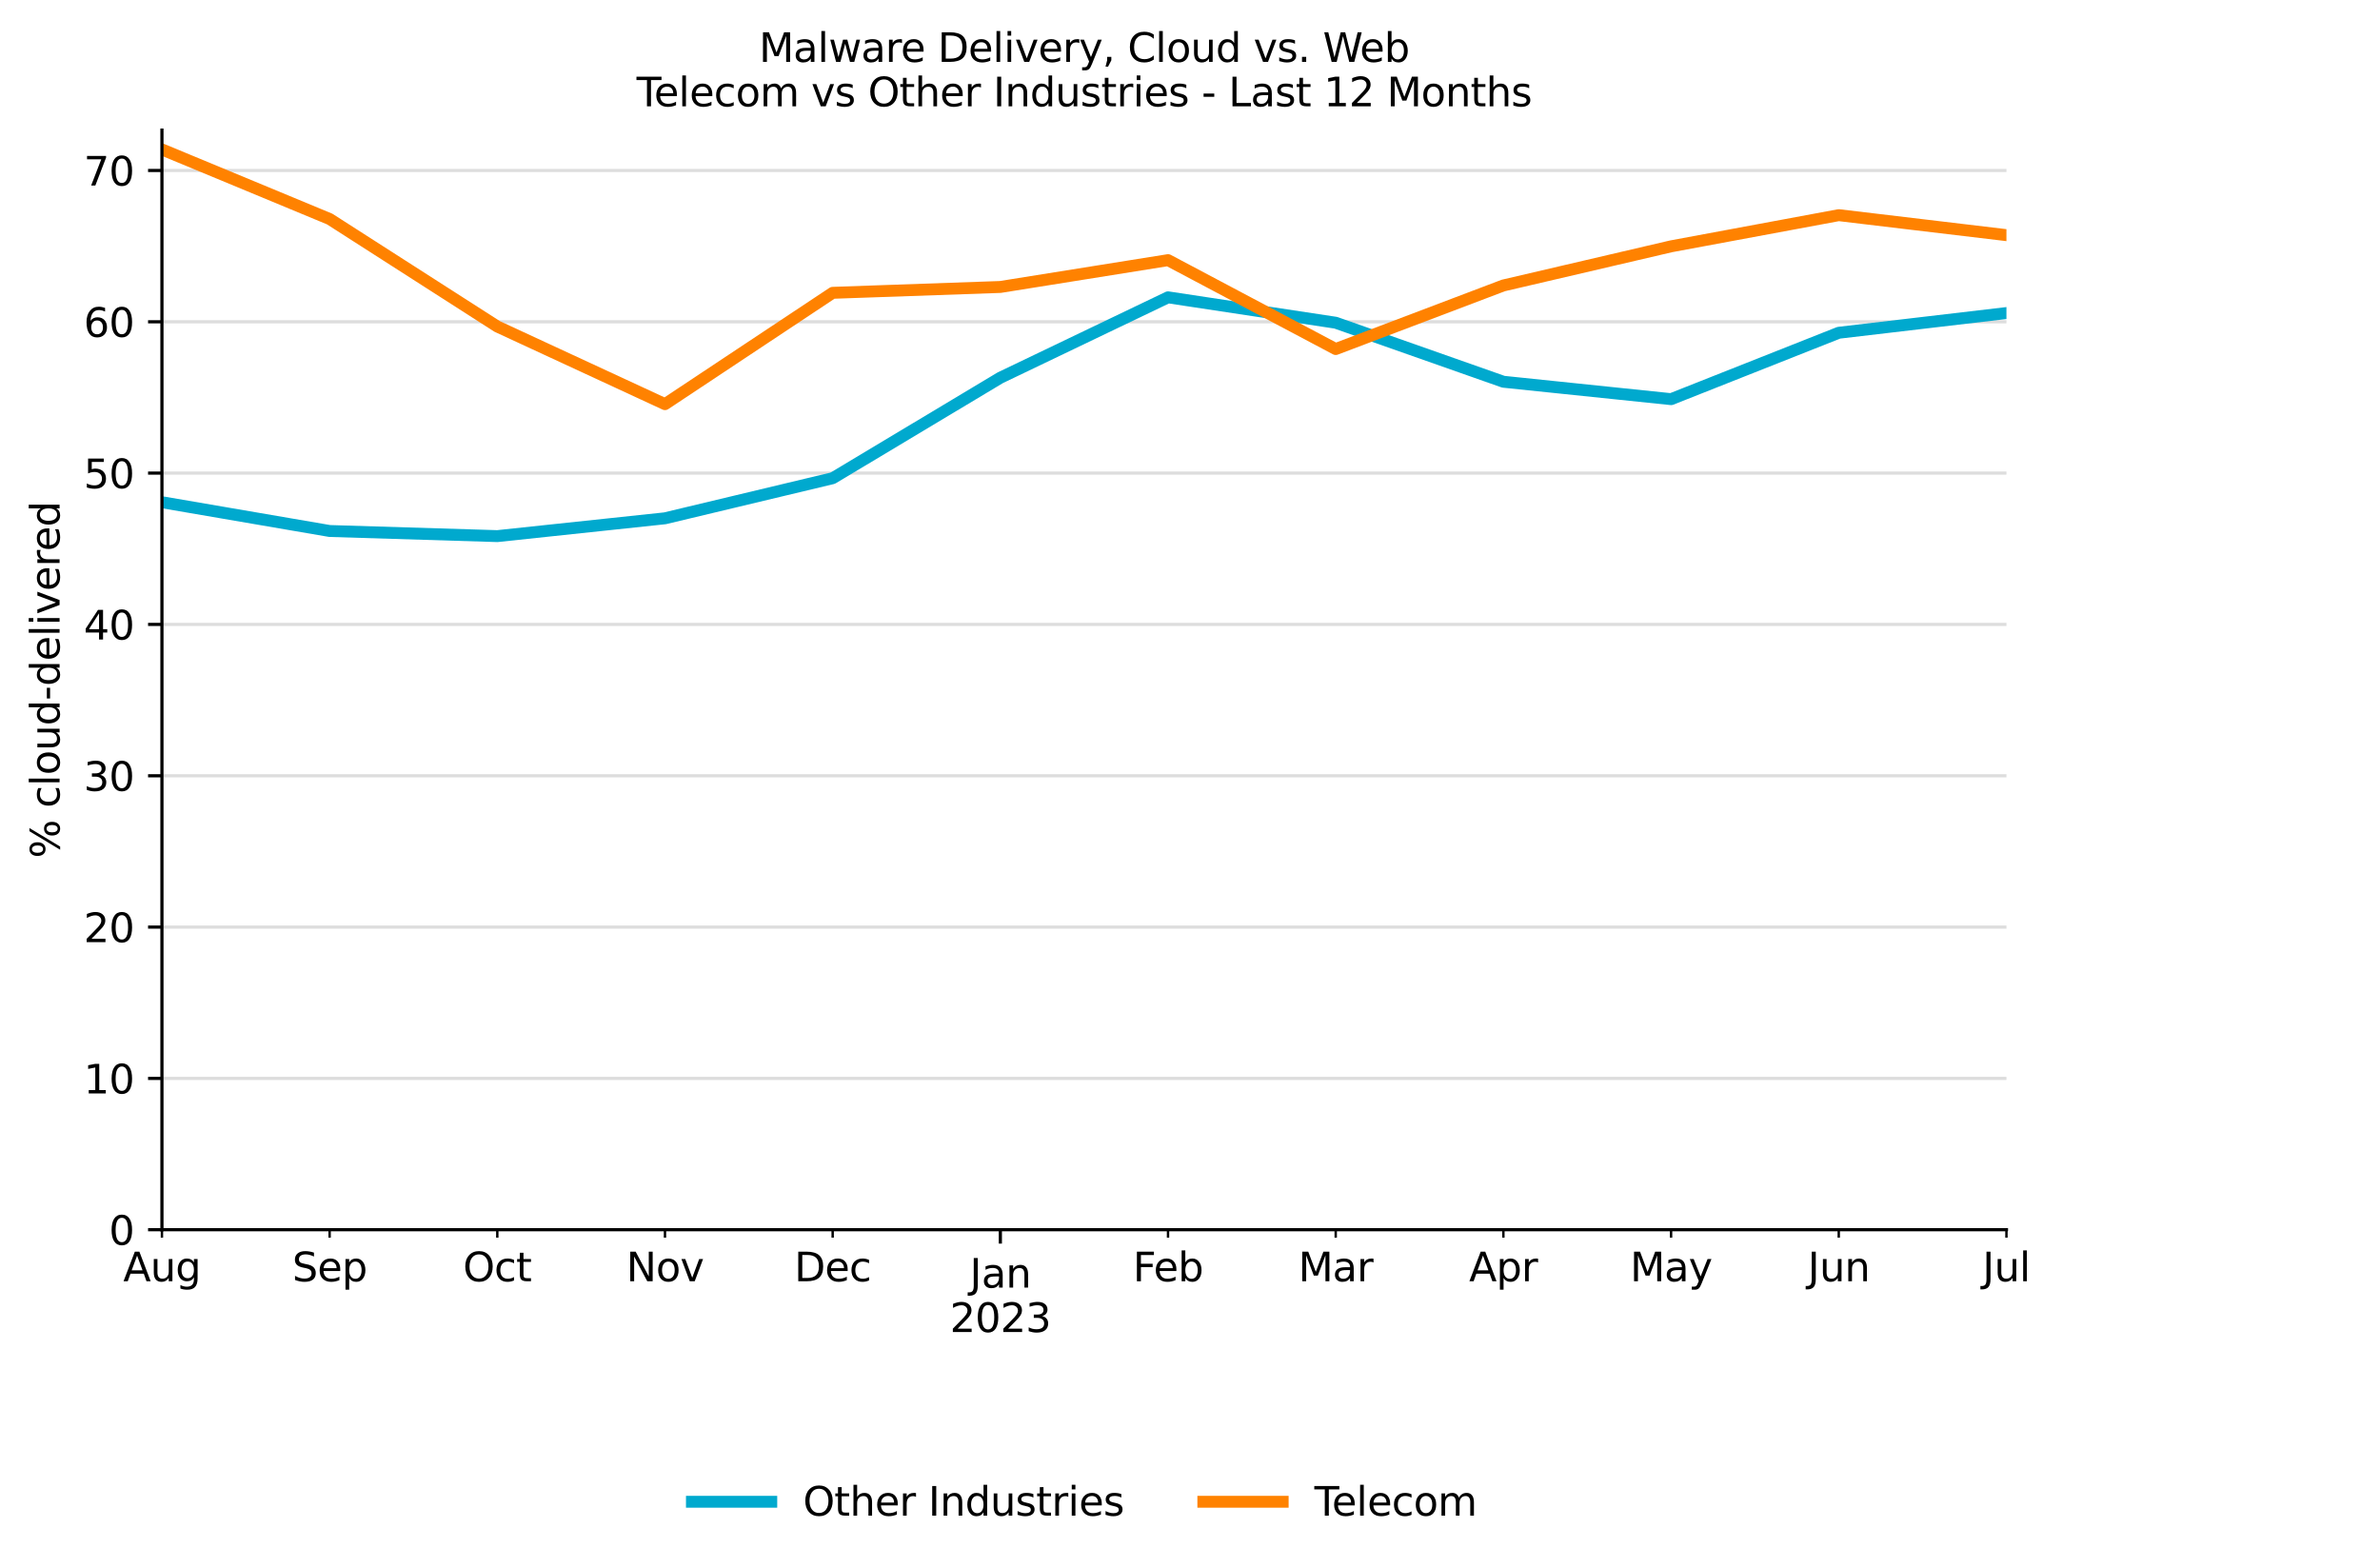 <?xml version="1.0" encoding="UTF-8" standalone="no"?>
<svg xmlns="http://www.w3.org/2000/svg" xmlns:xlink="http://www.w3.org/1999/xlink" height="395.36pt" version="1.1" viewBox="0 0 600 395.36" width="600pt">
  <defs>
    <style type="text/css">*{stroke-linecap:butt;stroke-linejoin:round;}</style>
  </defs>
  <g id="figure_1">
    <g id="patch_1">
      <path d="M 0 395.36  L 600 395.36  L 600 0  L 0 0  z " style="fill:#ffffff;"></path>
    </g>
    <g id="axes_1">
      <g id="patch_2">
        <path d="M 40.825 310  L 505.825 310  L 505.825 32.8  L 40.825 32.8  z " style="fill:#ffffff;"></path>
      </g>
      <g id="matplotlib.axis_1">
        <g id="xtick_1">
          <g id="line2d_1">
            <defs>
              <path d="M 0 0  L 0 3.5  " id="mf6666d0ecf" style="stroke:#000000;stroke-width:0.8;"></path>
            </defs>
            <g>
              <use style="stroke:#000000;stroke-width:0.8;" x="252.189" xlink:href="#mf6666d0ecf" y="310"></use>
            </g>
          </g>
          <g id="text_1">
            <!-- Jan -->
            <g transform="translate(244.481 324.598)scale(0.1 -0.1)">
              <defs>
                <path d="M 628 4666  L 1259 4666  L 1259 325  Q 1259 -519 939 -900  Q 619 -1281 -91 -1281  L -331 -1281  L -331 -750  L -134 -750  Q 284 -750 456 -515  Q 628 -281 628 325  L 628 4666  z " id="DejaVuSans-4a" transform="scale(0.016)"></path>
                <path d="M 2194 1759  Q 1497 1759 1228 1600  Q 959 1441 959 1056  Q 959 750 1161 570  Q 1363 391 1709 391  Q 2188 391 2477 730  Q 2766 1069 2766 1631  L 2766 1759  L 2194 1759  z M 3341 1997  L 3341 0  L 2766 0  L 2766 531  Q 2569 213 2275 61  Q 1981 -91 1556 -91  Q 1019 -91 701 211  Q 384 513 384 1019  Q 384 1609 779 1909  Q 1175 2209 1959 2209  L 2766 2209  L 2766 2266  Q 2766 2663 2505 2880  Q 2244 3097 1772 3097  Q 1472 3097 1187 3025  Q 903 2953 641 2809  L 641 3341  Q 956 3463 1253 3523  Q 1550 3584 1831 3584  Q 2591 3584 2966 3190  Q 3341 2797 3341 1997  z " id="DejaVuSans-61" transform="scale(0.016)"></path>
                <path d="M 3513 2113  L 3513 0  L 2938 0  L 2938 2094  Q 2938 2591 2744 2837  Q 2550 3084 2163 3084  Q 1697 3084 1428 2787  Q 1159 2491 1159 1978  L 1159 0  L 581 0  L 581 3500  L 1159 3500  L 1159 2956  Q 1366 3272 1645 3428  Q 1925 3584 2291 3584  Q 2894 3584 3203 3211  Q 3513 2838 3513 2113  z " id="DejaVuSans-6e" transform="scale(0.016)"></path>
              </defs>
              <use xlink:href="#DejaVuSans-4a"></use>
              <use x="29.492" xlink:href="#DejaVuSans-61"></use>
              <use x="90.771" xlink:href="#DejaVuSans-6e"></use>
            </g>
            <!-- 2023 -->
            <g transform="translate(239.464 335.796)scale(0.1 -0.1)">
              <defs>
                <path d="M 1228 531  L 3431 531  L 3431 0  L 469 0  L 469 531  Q 828 903 1448 1529  Q 2069 2156 2228 2338  Q 2531 2678 2651 2914  Q 2772 3150 2772 3378  Q 2772 3750 2511 3984  Q 2250 4219 1831 4219  Q 1534 4219 1204 4116  Q 875 4013 500 3803  L 500 4441  Q 881 4594 1212 4672  Q 1544 4750 1819 4750  Q 2544 4750 2975 4387  Q 3406 4025 3406 3419  Q 3406 3131 3298 2873  Q 3191 2616 2906 2266  Q 2828 2175 2409 1742  Q 1991 1309 1228 531  z " id="DejaVuSans-32" transform="scale(0.016)"></path>
                <path d="M 2034 4250  Q 1547 4250 1301 3770  Q 1056 3291 1056 2328  Q 1056 1369 1301 889  Q 1547 409 2034 409  Q 2525 409 2770 889  Q 3016 1369 3016 2328  Q 3016 3291 2770 3770  Q 2525 4250 2034 4250  z M 2034 4750  Q 2819 4750 3233 4129  Q 3647 3509 3647 2328  Q 3647 1150 3233 529  Q 2819 -91 2034 -91  Q 1250 -91 836 529  Q 422 1150 422 2328  Q 422 3509 836 4129  Q 1250 4750 2034 4750  z " id="DejaVuSans-30" transform="scale(0.016)"></path>
                <path d="M 2597 2516  Q 3050 2419 3304 2112  Q 3559 1806 3559 1356  Q 3559 666 3084 287  Q 2609 -91 1734 -91  Q 1441 -91 1130 -33  Q 819 25 488 141  L 488 750  Q 750 597 1062 519  Q 1375 441 1716 441  Q 2309 441 2620 675  Q 2931 909 2931 1356  Q 2931 1769 2642 2001  Q 2353 2234 1838 2234  L 1294 2234  L 1294 2753  L 1863 2753  Q 2328 2753 2575 2939  Q 2822 3125 2822 3475  Q 2822 3834 2567 4026  Q 2313 4219 1838 4219  Q 1578 4219 1281 4162  Q 984 4106 628 3988  L 628 4550  Q 988 4650 1302 4700  Q 1616 4750 1894 4750  Q 2613 4750 3031 4423  Q 3450 4097 3450 3541  Q 3450 3153 3228 2886  Q 3006 2619 2597 2516  z " id="DejaVuSans-33" transform="scale(0.016)"></path>
              </defs>
              <use xlink:href="#DejaVuSans-32"></use>
              <use x="63.623" xlink:href="#DejaVuSans-30"></use>
              <use x="127.246" xlink:href="#DejaVuSans-32"></use>
              <use x="190.869" xlink:href="#DejaVuSans-33"></use>
            </g>
          </g>
        </g>
        <g id="xtick_2">
          <g id="line2d_2">
            <defs>
              <path d="M 0 0  L 0 2  " id="m0e5139080a" style="stroke:#000000;stroke-width:0.6;"></path>
            </defs>
            <g>
              <use style="stroke:#000000;stroke-width:0.6;" x="40.825" xlink:href="#m0e5139080a" y="310"></use>
            </g>
          </g>
          <g id="text_2">
            <!-- Aug -->
            <g transform="translate(31.062 322.998)scale(0.1 -0.1)">
              <defs>
                <path d="M 2188 4044  L 1331 1722  L 3047 1722  L 2188 4044  z M 1831 4666  L 2547 4666  L 4325 0  L 3669 0  L 3244 1197  L 1141 1197  L 716 0  L 50 0  L 1831 4666  z " id="DejaVuSans-41" transform="scale(0.016)"></path>
                <path d="M 544 1381  L 544 3500  L 1119 3500  L 1119 1403  Q 1119 906 1312 657  Q 1506 409 1894 409  Q 2359 409 2629 706  Q 2900 1003 2900 1516  L 2900 3500  L 3475 3500  L 3475 0  L 2900 0  L 2900 538  Q 2691 219 2414 64  Q 2138 -91 1772 -91  Q 1169 -91 856 284  Q 544 659 544 1381  z M 1991 3584  L 1991 3584  z " id="DejaVuSans-75" transform="scale(0.016)"></path>
                <path d="M 2906 1791  Q 2906 2416 2648 2759  Q 2391 3103 1925 3103  Q 1463 3103 1205 2759  Q 947 2416 947 1791  Q 947 1169 1205 825  Q 1463 481 1925 481  Q 2391 481 2648 825  Q 2906 1169 2906 1791  z M 3481 434  Q 3481 -459 3084 -895  Q 2688 -1331 1869 -1331  Q 1566 -1331 1297 -1286  Q 1028 -1241 775 -1147  L 775 -588  Q 1028 -725 1275 -790  Q 1522 -856 1778 -856  Q 2344 -856 2625 -561  Q 2906 -266 2906 331  L 2906 616  Q 2728 306 2450 153  Q 2172 0 1784 0  Q 1141 0 747 490  Q 353 981 353 1791  Q 353 2603 747 3093  Q 1141 3584 1784 3584  Q 2172 3584 2450 3431  Q 2728 3278 2906 2969  L 2906 3500  L 3481 3500  L 3481 434  z " id="DejaVuSans-67" transform="scale(0.016)"></path>
              </defs>
              <use xlink:href="#DejaVuSans-41"></use>
              <use x="68.408" xlink:href="#DejaVuSans-75"></use>
              <use x="131.787" xlink:href="#DejaVuSans-67"></use>
            </g>
          </g>
        </g>
        <g id="xtick_3">
          <g id="line2d_3">
            <g>
              <use style="stroke:#000000;stroke-width:0.6;" x="83.098" xlink:href="#m0e5139080a" y="310"></use>
            </g>
          </g>
          <g id="text_3">
            <!-- Sep -->
            <g transform="translate(73.673 322.998)scale(0.1 -0.1)">
              <defs>
                <path d="M 3425 4513  L 3425 3897  Q 3066 4069 2747 4153  Q 2428 4238 2131 4238  Q 1616 4238 1336 4038  Q 1056 3838 1056 3469  Q 1056 3159 1242 3001  Q 1428 2844 1947 2747  L 2328 2669  Q 3034 2534 3370 2195  Q 3706 1856 3706 1288  Q 3706 609 3251 259  Q 2797 -91 1919 -91  Q 1588 -91 1214 -16  Q 841 59 441 206  L 441 856  Q 825 641 1194 531  Q 1563 422 1919 422  Q 2459 422 2753 634  Q 3047 847 3047 1241  Q 3047 1584 2836 1778  Q 2625 1972 2144 2069  L 1759 2144  Q 1053 2284 737 2584  Q 422 2884 422 3419  Q 422 4038 858 4394  Q 1294 4750 2059 4750  Q 2388 4750 2728 4690  Q 3069 4631 3425 4513  z " id="DejaVuSans-53" transform="scale(0.016)"></path>
                <path d="M 3597 1894  L 3597 1613  L 953 1613  Q 991 1019 1311 708  Q 1631 397 2203 397  Q 2534 397 2845 478  Q 3156 559 3463 722  L 3463 178  Q 3153 47 2828 -22  Q 2503 -91 2169 -91  Q 1331 -91 842 396  Q 353 884 353 1716  Q 353 2575 817 3079  Q 1281 3584 2069 3584  Q 2775 3584 3186 3129  Q 3597 2675 3597 1894  z M 3022 2063  Q 3016 2534 2758 2815  Q 2500 3097 2075 3097  Q 1594 3097 1305 2825  Q 1016 2553 972 2059  L 3022 2063  z " id="DejaVuSans-65" transform="scale(0.016)"></path>
                <path d="M 1159 525  L 1159 -1331  L 581 -1331  L 581 3500  L 1159 3500  L 1159 2969  Q 1341 3281 1617 3432  Q 1894 3584 2278 3584  Q 2916 3584 3314 3078  Q 3713 2572 3713 1747  Q 3713 922 3314 415  Q 2916 -91 2278 -91  Q 1894 -91 1617 61  Q 1341 213 1159 525  z M 3116 1747  Q 3116 2381 2855 2742  Q 2594 3103 2138 3103  Q 1681 3103 1420 2742  Q 1159 2381 1159 1747  Q 1159 1113 1420 752  Q 1681 391 2138 391  Q 2594 391 2855 752  Q 3116 1113 3116 1747  z " id="DejaVuSans-70" transform="scale(0.016)"></path>
              </defs>
              <use xlink:href="#DejaVuSans-53"></use>
              <use x="63.477" xlink:href="#DejaVuSans-65"></use>
              <use x="125" xlink:href="#DejaVuSans-70"></use>
            </g>
          </g>
        </g>
        <g id="xtick_4">
          <g id="line2d_4">
            <g>
              <use style="stroke:#000000;stroke-width:0.6;" x="125.37" xlink:href="#m0e5139080a" y="310"></use>
            </g>
          </g>
          <g id="text_4">
            <!-- Oct -->
            <g transform="translate(116.725 322.998)scale(0.1 -0.1)">
              <defs>
                <path d="M 2522 4238  Q 1834 4238 1429 3725  Q 1025 3213 1025 2328  Q 1025 1447 1429 934  Q 1834 422 2522 422  Q 3209 422 3611 934  Q 4013 1447 4013 2328  Q 4013 3213 3611 3725  Q 3209 4238 2522 4238  z M 2522 4750  Q 3503 4750 4090 4092  Q 4678 3434 4678 2328  Q 4678 1225 4090 567  Q 3503 -91 2522 -91  Q 1538 -91 948 565  Q 359 1222 359 2328  Q 359 3434 948 4092  Q 1538 4750 2522 4750  z " id="DejaVuSans-4f" transform="scale(0.016)"></path>
                <path d="M 3122 3366  L 3122 2828  Q 2878 2963 2633 3030  Q 2388 3097 2138 3097  Q 1578 3097 1268 2742  Q 959 2388 959 1747  Q 959 1106 1268 751  Q 1578 397 2138 397  Q 2388 397 2633 464  Q 2878 531 3122 666  L 3122 134  Q 2881 22 2623 -34  Q 2366 -91 2075 -91  Q 1284 -91 818 406  Q 353 903 353 1747  Q 353 2603 823 3093  Q 1294 3584 2113 3584  Q 2378 3584 2631 3529  Q 2884 3475 3122 3366  z " id="DejaVuSans-63" transform="scale(0.016)"></path>
                <path d="M 1172 4494  L 1172 3500  L 2356 3500  L 2356 3053  L 1172 3053  L 1172 1153  Q 1172 725 1289 603  Q 1406 481 1766 481  L 2356 481  L 2356 0  L 1766 0  Q 1100 0 847 248  Q 594 497 594 1153  L 594 3053  L 172 3053  L 172 3500  L 594 3500  L 594 4494  L 1172 4494  z " id="DejaVuSans-74" transform="scale(0.016)"></path>
              </defs>
              <use xlink:href="#DejaVuSans-4f"></use>
              <use x="78.711" xlink:href="#DejaVuSans-63"></use>
              <use x="133.691" xlink:href="#DejaVuSans-74"></use>
            </g>
          </g>
        </g>
        <g id="xtick_5">
          <g id="line2d_5">
            <g>
              <use style="stroke:#000000;stroke-width:0.6;" x="167.643" xlink:href="#m0e5139080a" y="310"></use>
            </g>
          </g>
          <g id="text_5">
            <!-- Nov -->
            <g transform="translate(157.884 322.998)scale(0.1 -0.1)">
              <defs>
                <path d="M 628 4666  L 1478 4666  L 3547 763  L 3547 4666  L 4159 4666  L 4159 0  L 3309 0  L 1241 3903  L 1241 0  L 628 0  L 628 4666  z " id="DejaVuSans-4e" transform="scale(0.016)"></path>
                <path d="M 1959 3097  Q 1497 3097 1228 2736  Q 959 2375 959 1747  Q 959 1119 1226 758  Q 1494 397 1959 397  Q 2419 397 2687 759  Q 2956 1122 2956 1747  Q 2956 2369 2687 2733  Q 2419 3097 1959 3097  z M 1959 3584  Q 2709 3584 3137 3096  Q 3566 2609 3566 1747  Q 3566 888 3137 398  Q 2709 -91 1959 -91  Q 1206 -91 779 398  Q 353 888 353 1747  Q 353 2609 779 3096  Q 1206 3584 1959 3584  z " id="DejaVuSans-6f" transform="scale(0.016)"></path>
                <path d="M 191 3500  L 800 3500  L 1894 563  L 2988 3500  L 3597 3500  L 2284 0  L 1503 0  L 191 3500  z " id="DejaVuSans-76" transform="scale(0.016)"></path>
              </defs>
              <use xlink:href="#DejaVuSans-4e"></use>
              <use x="74.805" xlink:href="#DejaVuSans-6f"></use>
              <use x="135.986" xlink:href="#DejaVuSans-76"></use>
            </g>
          </g>
        </g>
        <g id="xtick_6">
          <g id="line2d_6">
            <g>
              <use style="stroke:#000000;stroke-width:0.6;" x="209.916" xlink:href="#m0e5139080a" y="310"></use>
            </g>
          </g>
          <g id="text_6">
            <!-- Dec -->
            <g transform="translate(200.24 322.998)scale(0.1 -0.1)">
              <defs>
                <path d="M 1259 4147  L 1259 519  L 2022 519  Q 2988 519 3436 956  Q 3884 1394 3884 2338  Q 3884 3275 3436 3711  Q 2988 4147 2022 4147  L 1259 4147  z M 628 4666  L 1925 4666  Q 3281 4666 3915 4102  Q 4550 3538 4550 2338  Q 4550 1131 3912 565  Q 3275 0 1925 0  L 628 0  L 628 4666  z " id="DejaVuSans-44" transform="scale(0.016)"></path>
              </defs>
              <use xlink:href="#DejaVuSans-44"></use>
              <use x="77.002" xlink:href="#DejaVuSans-65"></use>
              <use x="138.525" xlink:href="#DejaVuSans-63"></use>
            </g>
          </g>
        </g>
        <g id="xtick_7">
          <g id="line2d_7">
            <g>
              <use style="stroke:#000000;stroke-width:0.6;" x="294.461" xlink:href="#m0e5139080a" y="310"></use>
            </g>
          </g>
          <g id="text_7">
            <!-- Feb -->
            <g transform="translate(285.61 322.998)scale(0.1 -0.1)">
              <defs>
                <path d="M 628 4666  L 3309 4666  L 3309 4134  L 1259 4134  L 1259 2759  L 3109 2759  L 3109 2228  L 1259 2228  L 1259 0  L 628 0  L 628 4666  z " id="DejaVuSans-46" transform="scale(0.016)"></path>
                <path d="M 3116 1747  Q 3116 2381 2855 2742  Q 2594 3103 2138 3103  Q 1681 3103 1420 2742  Q 1159 2381 1159 1747  Q 1159 1113 1420 752  Q 1681 391 2138 391  Q 2594 391 2855 752  Q 3116 1113 3116 1747  z M 1159 2969  Q 1341 3281 1617 3432  Q 1894 3584 2278 3584  Q 2916 3584 3314 3078  Q 3713 2572 3713 1747  Q 3713 922 3314 415  Q 2916 -91 2278 -91  Q 1894 -91 1617 61  Q 1341 213 1159 525  L 1159 0  L 581 0  L 581 4863  L 1159 4863  L 1159 2969  z " id="DejaVuSans-62" transform="scale(0.016)"></path>
              </defs>
              <use xlink:href="#DejaVuSans-46"></use>
              <use x="52.02" xlink:href="#DejaVuSans-65"></use>
              <use x="113.543" xlink:href="#DejaVuSans-62"></use>
            </g>
          </g>
        </g>
        <g id="xtick_8">
          <g id="line2d_8">
            <g>
              <use style="stroke:#000000;stroke-width:0.6;" x="336.734" xlink:href="#m0e5139080a" y="310"></use>
            </g>
          </g>
          <g id="text_8">
            <!-- Mar -->
            <g transform="translate(327.3 322.998)scale(0.1 -0.1)">
              <defs>
                <path d="M 628 4666  L 1569 4666  L 2759 1491  L 3956 4666  L 4897 4666  L 4897 0  L 4281 0  L 4281 4097  L 3078 897  L 2444 897  L 1241 4097  L 1241 0  L 628 0  L 628 4666  z " id="DejaVuSans-4d" transform="scale(0.016)"></path>
                <path d="M 2631 2963  Q 2534 3019 2420 3045  Q 2306 3072 2169 3072  Q 1681 3072 1420 2755  Q 1159 2438 1159 1844  L 1159 0  L 581 0  L 581 3500  L 1159 3500  L 1159 2956  Q 1341 3275 1631 3429  Q 1922 3584 2338 3584  Q 2397 3584 2469 3576  Q 2541 3569 2628 3553  L 2631 2963  z " id="DejaVuSans-72" transform="scale(0.016)"></path>
              </defs>
              <use xlink:href="#DejaVuSans-4d"></use>
              <use x="86.279" xlink:href="#DejaVuSans-61"></use>
              <use x="147.559" xlink:href="#DejaVuSans-72"></use>
            </g>
          </g>
        </g>
        <g id="xtick_9">
          <g id="line2d_9">
            <g>
              <use style="stroke:#000000;stroke-width:0.6;" x="379.007" xlink:href="#m0e5139080a" y="310"></use>
            </g>
          </g>
          <g id="text_9">
            <!-- Apr -->
            <g transform="translate(370.357 322.998)scale(0.1 -0.1)">
              <use xlink:href="#DejaVuSans-41"></use>
              <use x="68.408" xlink:href="#DejaVuSans-70"></use>
              <use x="131.885" xlink:href="#DejaVuSans-72"></use>
            </g>
          </g>
        </g>
        <g id="xtick_10">
          <g id="line2d_10">
            <g>
              <use style="stroke:#000000;stroke-width:0.6;" x="421.28" xlink:href="#m0e5139080a" y="310"></use>
            </g>
          </g>
          <g id="text_10">
            <!-- May -->
            <g transform="translate(410.942 322.998)scale(0.1 -0.1)">
              <defs>
                <path d="M 2059 -325  Q 1816 -950 1584 -1140  Q 1353 -1331 966 -1331  L 506 -1331  L 506 -850  L 844 -850  Q 1081 -850 1212 -737  Q 1344 -625 1503 -206  L 1606 56  L 191 3500  L 800 3500  L 1894 763  L 2988 3500  L 3597 3500  L 2059 -325  z " id="DejaVuSans-79" transform="scale(0.016)"></path>
              </defs>
              <use xlink:href="#DejaVuSans-4d"></use>
              <use x="86.279" xlink:href="#DejaVuSans-61"></use>
              <use x="147.559" xlink:href="#DejaVuSans-79"></use>
            </g>
          </g>
        </g>
        <g id="xtick_11">
          <g id="line2d_11">
            <g>
              <use style="stroke:#000000;stroke-width:0.6;" x="463.552" xlink:href="#m0e5139080a" y="310"></use>
            </g>
          </g>
          <g id="text_11">
            <!-- Jun -->
            <g transform="translate(455.74 322.998)scale(0.1 -0.1)">
              <use xlink:href="#DejaVuSans-4a"></use>
              <use x="29.492" xlink:href="#DejaVuSans-75"></use>
              <use x="92.871" xlink:href="#DejaVuSans-6e"></use>
            </g>
          </g>
        </g>
        <g id="xtick_12">
          <g id="line2d_12">
            <g>
              <use style="stroke:#000000;stroke-width:0.6;" x="505.825" xlink:href="#m0e5139080a" y="310"></use>
            </g>
          </g>
          <g id="text_12">
            <!-- Jul -->
            <g transform="translate(499.792 322.998)scale(0.1 -0.1)">
              <defs>
                <path d="M 603 4863  L 1178 4863  L 1178 0  L 603 0  L 603 4863  z " id="DejaVuSans-6c" transform="scale(0.016)"></path>
              </defs>
              <use xlink:href="#DejaVuSans-4a"></use>
              <use x="29.492" xlink:href="#DejaVuSans-75"></use>
              <use x="92.871" xlink:href="#DejaVuSans-6c"></use>
            </g>
          </g>
        </g>
      </g>
      <g id="matplotlib.axis_2">
        <g id="ytick_1">
          <g id="line2d_13">
            <path clip-path="url(#pe96d5dec7f)" d="M 40.825 310  L 505.825 310  " style="fill:none;stroke:#dddddd;stroke-linecap:square;stroke-width:0.8;"></path>
          </g>
          <g id="line2d_14">
            <defs>
              <path d="M 0 0  L -3.5 0  " id="m8b25ca8cb0" style="stroke:#000000;stroke-width:0.8;"></path>
            </defs>
            <g>
              <use style="stroke:#000000;stroke-width:0.8;" x="40.825" xlink:href="#m8b25ca8cb0" y="310"></use>
            </g>
          </g>
          <g id="text_13">
            <!-- 0 -->
            <g transform="translate(27.462 313.799)scale(0.1 -0.1)">
              <use xlink:href="#DejaVuSans-30"></use>
            </g>
          </g>
        </g>
        <g id="ytick_2">
          <g id="line2d_15">
            <path clip-path="url(#pe96d5dec7f)" d="M 40.825 271.854  L 505.825 271.854  " style="fill:none;stroke:#dddddd;stroke-linecap:square;stroke-width:0.8;"></path>
          </g>
          <g id="line2d_16">
            <g>
              <use style="stroke:#000000;stroke-width:0.8;" x="40.825" xlink:href="#m8b25ca8cb0" y="271.854"></use>
            </g>
          </g>
          <g id="text_14">
            <!-- 10 -->
            <g transform="translate(21.1 275.653)scale(0.1 -0.1)">
              <defs>
                <path d="M 794 531  L 1825 531  L 1825 4091  L 703 3866  L 703 4441  L 1819 4666  L 2450 4666  L 2450 531  L 3481 531  L 3481 0  L 794 0  L 794 531  z " id="DejaVuSans-31" transform="scale(0.016)"></path>
              </defs>
              <use xlink:href="#DejaVuSans-31"></use>
              <use x="63.623" xlink:href="#DejaVuSans-30"></use>
            </g>
          </g>
        </g>
        <g id="ytick_3">
          <g id="line2d_17">
            <path clip-path="url(#pe96d5dec7f)" d="M 40.825 233.707  L 505.825 233.707  " style="fill:none;stroke:#dddddd;stroke-linecap:square;stroke-width:0.8;"></path>
          </g>
          <g id="line2d_18">
            <g>
              <use style="stroke:#000000;stroke-width:0.8;" x="40.825" xlink:href="#m8b25ca8cb0" y="233.707"></use>
            </g>
          </g>
          <g id="text_15">
            <!-- 20 -->
            <g transform="translate(21.1 237.506)scale(0.1 -0.1)">
              <use xlink:href="#DejaVuSans-32"></use>
              <use x="63.623" xlink:href="#DejaVuSans-30"></use>
            </g>
          </g>
        </g>
        <g id="ytick_4">
          <g id="line2d_19">
            <path clip-path="url(#pe96d5dec7f)" d="M 40.825 195.561  L 505.825 195.561  " style="fill:none;stroke:#dddddd;stroke-linecap:square;stroke-width:0.8;"></path>
          </g>
          <g id="line2d_20">
            <g>
              <use style="stroke:#000000;stroke-width:0.8;" x="40.825" xlink:href="#m8b25ca8cb0" y="195.561"></use>
            </g>
          </g>
          <g id="text_16">
            <!-- 30 -->
            <g transform="translate(21.1 199.36)scale(0.1 -0.1)">
              <use xlink:href="#DejaVuSans-33"></use>
              <use x="63.623" xlink:href="#DejaVuSans-30"></use>
            </g>
          </g>
        </g>
        <g id="ytick_5">
          <g id="line2d_21">
            <path clip-path="url(#pe96d5dec7f)" d="M 40.825 157.414  L 505.825 157.414  " style="fill:none;stroke:#dddddd;stroke-linecap:square;stroke-width:0.8;"></path>
          </g>
          <g id="line2d_22">
            <g>
              <use style="stroke:#000000;stroke-width:0.8;" x="40.825" xlink:href="#m8b25ca8cb0" y="157.414"></use>
            </g>
          </g>
          <g id="text_17">
            <!-- 40 -->
            <g transform="translate(21.1 161.213)scale(0.1 -0.1)">
              <defs>
                <path d="M 2419 4116  L 825 1625  L 2419 1625  L 2419 4116  z M 2253 4666  L 3047 4666  L 3047 1625  L 3713 1625  L 3713 1100  L 3047 1100  L 3047 0  L 2419 0  L 2419 1100  L 313 1100  L 313 1709  L 2253 4666  z " id="DejaVuSans-34" transform="scale(0.016)"></path>
              </defs>
              <use xlink:href="#DejaVuSans-34"></use>
              <use x="63.623" xlink:href="#DejaVuSans-30"></use>
            </g>
          </g>
        </g>
        <g id="ytick_6">
          <g id="line2d_23">
            <path clip-path="url(#pe96d5dec7f)" d="M 40.825 119.268  L 505.825 119.268  " style="fill:none;stroke:#dddddd;stroke-linecap:square;stroke-width:0.8;"></path>
          </g>
          <g id="line2d_24">
            <g>
              <use style="stroke:#000000;stroke-width:0.8;" x="40.825" xlink:href="#m8b25ca8cb0" y="119.268"></use>
            </g>
          </g>
          <g id="text_18">
            <!-- 50 -->
            <g transform="translate(21.1 123.067)scale(0.1 -0.1)">
              <defs>
                <path d="M 691 4666  L 3169 4666  L 3169 4134  L 1269 4134  L 1269 2991  Q 1406 3038 1543 3061  Q 1681 3084 1819 3084  Q 2600 3084 3056 2656  Q 3513 2228 3513 1497  Q 3513 744 3044 326  Q 2575 -91 1722 -91  Q 1428 -91 1123 -41  Q 819 9 494 109  L 494 744  Q 775 591 1075 516  Q 1375 441 1709 441  Q 2250 441 2565 725  Q 2881 1009 2881 1497  Q 2881 1984 2565 2268  Q 2250 2553 1709 2553  Q 1456 2553 1204 2497  Q 953 2441 691 2322  L 691 4666  z " id="DejaVuSans-35" transform="scale(0.016)"></path>
              </defs>
              <use xlink:href="#DejaVuSans-35"></use>
              <use x="63.623" xlink:href="#DejaVuSans-30"></use>
            </g>
          </g>
        </g>
        <g id="ytick_7">
          <g id="line2d_25">
            <path clip-path="url(#pe96d5dec7f)" d="M 40.825 81.121  L 505.825 81.121  " style="fill:none;stroke:#dddddd;stroke-linecap:square;stroke-width:0.8;"></path>
          </g>
          <g id="line2d_26">
            <g>
              <use style="stroke:#000000;stroke-width:0.8;" x="40.825" xlink:href="#m8b25ca8cb0" y="81.121"></use>
            </g>
          </g>
          <g id="text_19">
            <!-- 60 -->
            <g transform="translate(21.1 84.92)scale(0.1 -0.1)">
              <defs>
                <path d="M 2113 2584  Q 1688 2584 1439 2293  Q 1191 2003 1191 1497  Q 1191 994 1439 701  Q 1688 409 2113 409  Q 2538 409 2786 701  Q 3034 994 3034 1497  Q 3034 2003 2786 2293  Q 2538 2584 2113 2584  z M 3366 4563  L 3366 3988  Q 3128 4100 2886 4159  Q 2644 4219 2406 4219  Q 1781 4219 1451 3797  Q 1122 3375 1075 2522  Q 1259 2794 1537 2939  Q 1816 3084 2150 3084  Q 2853 3084 3261 2657  Q 3669 2231 3669 1497  Q 3669 778 3244 343  Q 2819 -91 2113 -91  Q 1303 -91 875 529  Q 447 1150 447 2328  Q 447 3434 972 4092  Q 1497 4750 2381 4750  Q 2619 4750 2861 4703  Q 3103 4656 3366 4563  z " id="DejaVuSans-36" transform="scale(0.016)"></path>
              </defs>
              <use xlink:href="#DejaVuSans-36"></use>
              <use x="63.623" xlink:href="#DejaVuSans-30"></use>
            </g>
          </g>
        </g>
        <g id="ytick_8">
          <g id="line2d_27">
            <path clip-path="url(#pe96d5dec7f)" d="M 40.825 42.975  L 505.825 42.975  " style="fill:none;stroke:#dddddd;stroke-linecap:square;stroke-width:0.8;"></path>
          </g>
          <g id="line2d_28">
            <g>
              <use style="stroke:#000000;stroke-width:0.8;" x="40.825" xlink:href="#m8b25ca8cb0" y="42.975"></use>
            </g>
          </g>
          <g id="text_20">
            <!-- 70 -->
            <g transform="translate(21.1 46.774)scale(0.1 -0.1)">
              <defs>
                <path d="M 525 4666  L 3525 4666  L 3525 4397  L 1831 0  L 1172 0  L 2766 4134  L 525 4134  L 525 4666  z " id="DejaVuSans-37" transform="scale(0.016)"></path>
              </defs>
              <use xlink:href="#DejaVuSans-37"></use>
              <use x="63.623" xlink:href="#DejaVuSans-30"></use>
            </g>
          </g>
        </g>
        <g id="text_21">
          <!-- % cloud-delivered -->
          <g transform="translate(15.02 216.343)rotate(-90)scale(0.1 -0.1)">
            <defs>
              <path d="M 4653 2053  Q 4381 2053 4226 1822  Q 4072 1591 4072 1178  Q 4072 772 4226 539  Q 4381 306 4653 306  Q 4919 306 5073 539  Q 5228 772 5228 1178  Q 5228 1588 5073 1820  Q 4919 2053 4653 2053  z M 4653 2450  Q 5147 2450 5437 2106  Q 5728 1763 5728 1178  Q 5728 594 5436 251  Q 5144 -91 4653 -91  Q 4153 -91 3862 251  Q 3572 594 3572 1178  Q 3572 1766 3864 2108  Q 4156 2450 4653 2450  z M 1428 4353  Q 1159 4353 1004 4120  Q 850 3888 850 3481  Q 850 3069 1003 2837  Q 1156 2606 1428 2606  Q 1700 2606 1854 2837  Q 2009 3069 2009 3481  Q 2009 3884 1853 4118  Q 1697 4353 1428 4353  z M 4250 4750  L 4750 4750  L 1831 -91  L 1331 -91  L 4250 4750  z M 1428 4750  Q 1922 4750 2215 4408  Q 2509 4066 2509 3481  Q 2509 2891 2217 2550  Q 1925 2209 1428 2209  Q 931 2209 642 2551  Q 353 2894 353 3481  Q 353 4063 643 4406  Q 934 4750 1428 4750  z " id="DejaVuSans-25" transform="scale(0.016)"></path>
              <path id="DejaVuSans-20" transform="scale(0.016)"></path>
              <path d="M 2906 2969  L 2906 4863  L 3481 4863  L 3481 0  L 2906 0  L 2906 525  Q 2725 213 2448 61  Q 2172 -91 1784 -91  Q 1150 -91 751 415  Q 353 922 353 1747  Q 353 2572 751 3078  Q 1150 3584 1784 3584  Q 2172 3584 2448 3432  Q 2725 3281 2906 2969  z M 947 1747  Q 947 1113 1208 752  Q 1469 391 1925 391  Q 2381 391 2643 752  Q 2906 1113 2906 1747  Q 2906 2381 2643 2742  Q 2381 3103 1925 3103  Q 1469 3103 1208 2742  Q 947 2381 947 1747  z " id="DejaVuSans-64" transform="scale(0.016)"></path>
              <path d="M 313 2009  L 1997 2009  L 1997 1497  L 313 1497  L 313 2009  z " id="DejaVuSans-2d" transform="scale(0.016)"></path>
              <path d="M 603 3500  L 1178 3500  L 1178 0  L 603 0  L 603 3500  z M 603 4863  L 1178 4863  L 1178 4134  L 603 4134  L 603 4863  z " id="DejaVuSans-69" transform="scale(0.016)"></path>
            </defs>
            <use xlink:href="#DejaVuSans-25"></use>
            <use x="95.02" xlink:href="#DejaVuSans-20"></use>
            <use x="126.807" xlink:href="#DejaVuSans-63"></use>
            <use x="181.787" xlink:href="#DejaVuSans-6c"></use>
            <use x="209.57" xlink:href="#DejaVuSans-6f"></use>
            <use x="270.752" xlink:href="#DejaVuSans-75"></use>
            <use x="334.131" xlink:href="#DejaVuSans-64"></use>
            <use x="397.607" xlink:href="#DejaVuSans-2d"></use>
            <use x="433.691" xlink:href="#DejaVuSans-64"></use>
            <use x="497.168" xlink:href="#DejaVuSans-65"></use>
            <use x="558.691" xlink:href="#DejaVuSans-6c"></use>
            <use x="586.475" xlink:href="#DejaVuSans-69"></use>
            <use x="614.258" xlink:href="#DejaVuSans-76"></use>
            <use x="673.438" xlink:href="#DejaVuSans-65"></use>
            <use x="734.961" xlink:href="#DejaVuSans-72"></use>
            <use x="773.824" xlink:href="#DejaVuSans-65"></use>
            <use x="835.348" xlink:href="#DejaVuSans-64"></use>
          </g>
        </g>
      </g>
      <g id="line2d_29">
        <path clip-path="url(#pe96d5dec7f)" d="M 40.825 126.606  L 83.098 133.859  L 125.37 135.152  L 167.643 130.658  L 209.916 120.552  L 252.189 95.218  L 294.461 74.954  L 336.734 81.356  L 379.007 96.235  L 421.28 100.625  L 463.552 83.887  L 505.825 78.918  " style="fill:none;stroke:#00a9ce;stroke-linecap:square;stroke-width:3;"></path>
      </g>
      <g id="line2d_30">
        <path clip-path="url(#pe96d5dec7f)" d="M 40.825 37.674  L 83.098 55.211  L 125.37 82.31  L 167.643 101.884  L 209.916 73.819  L 252.189 72.341  L 294.461 65.58  L 336.734 87.99  L 379.007 71.962  L 421.28 62.098  L 463.552 54.24  L 505.825 59.28  " style="fill:none;stroke:#ff8200;stroke-linecap:square;stroke-width:3;"></path>
      </g>
      <g id="patch_3">
        <path d="M 40.825 310  L 40.825 32.8  " style="fill:none;stroke:#000000;stroke-linecap:square;stroke-linejoin:miter;stroke-width:0.8;"></path>
      </g>
      <g id="patch_4">
        <path d="M 40.825 310  L 505.825 310  " style="fill:none;stroke:#000000;stroke-linecap:square;stroke-linejoin:miter;stroke-width:0.8;"></path>
      </g>
      <g id="text_22">
        <!-- Malware Delivery, Cloud vs. Web -->
        <g transform="translate(191.348 15.602)scale(0.1 -0.1)">
          <defs>
            <path d="M 269 3500  L 844 3500  L 1563 769  L 2278 3500  L 2956 3500  L 3675 769  L 4391 3500  L 4966 3500  L 4050 0  L 3372 0  L 2619 2869  L 1863 0  L 1184 0  L 269 3500  z " id="DejaVuSans-77" transform="scale(0.016)"></path>
            <path d="M 750 794  L 1409 794  L 1409 256  L 897 -744  L 494 -744  L 750 256  L 750 794  z " id="DejaVuSans-2c" transform="scale(0.016)"></path>
            <path d="M 4122 4306  L 4122 3641  Q 3803 3938 3442 4084  Q 3081 4231 2675 4231  Q 1875 4231 1450 3742  Q 1025 3253 1025 2328  Q 1025 1406 1450 917  Q 1875 428 2675 428  Q 3081 428 3442 575  Q 3803 722 4122 1019  L 4122 359  Q 3791 134 3420 21  Q 3050 -91 2638 -91  Q 1578 -91 968 557  Q 359 1206 359 2328  Q 359 3453 968 4101  Q 1578 4750 2638 4750  Q 3056 4750 3426 4639  Q 3797 4528 4122 4306  z " id="DejaVuSans-43" transform="scale(0.016)"></path>
            <path d="M 2834 3397  L 2834 2853  Q 2591 2978 2328 3040  Q 2066 3103 1784 3103  Q 1356 3103 1142 2972  Q 928 2841 928 2578  Q 928 2378 1081 2264  Q 1234 2150 1697 2047  L 1894 2003  Q 2506 1872 2764 1633  Q 3022 1394 3022 966  Q 3022 478 2636 193  Q 2250 -91 1575 -91  Q 1294 -91 989 -36  Q 684 19 347 128  L 347 722  Q 666 556 975 473  Q 1284 391 1588 391  Q 1994 391 2212 530  Q 2431 669 2431 922  Q 2431 1156 2273 1281  Q 2116 1406 1581 1522  L 1381 1569  Q 847 1681 609 1914  Q 372 2147 372 2553  Q 372 3047 722 3315  Q 1072 3584 1716 3584  Q 2034 3584 2315 3537  Q 2597 3491 2834 3397  z " id="DejaVuSans-73" transform="scale(0.016)"></path>
            <path d="M 684 794  L 1344 794  L 1344 0  L 684 0  L 684 794  z " id="DejaVuSans-2e" transform="scale(0.016)"></path>
            <path d="M 213 4666  L 850 4666  L 1831 722  L 2809 4666  L 3519 4666  L 4500 722  L 5478 4666  L 6119 4666  L 4947 0  L 4153 0  L 3169 4050  L 2175 0  L 1381 0  L 213 4666  z " id="DejaVuSans-57" transform="scale(0.016)"></path>
          </defs>
          <use xlink:href="#DejaVuSans-4d"></use>
          <use x="86.279" xlink:href="#DejaVuSans-61"></use>
          <use x="147.559" xlink:href="#DejaVuSans-6c"></use>
          <use x="175.342" xlink:href="#DejaVuSans-77"></use>
          <use x="257.129" xlink:href="#DejaVuSans-61"></use>
          <use x="318.408" xlink:href="#DejaVuSans-72"></use>
          <use x="357.271" xlink:href="#DejaVuSans-65"></use>
          <use x="418.795" xlink:href="#DejaVuSans-20"></use>
          <use x="450.582" xlink:href="#DejaVuSans-44"></use>
          <use x="527.584" xlink:href="#DejaVuSans-65"></use>
          <use x="589.107" xlink:href="#DejaVuSans-6c"></use>
          <use x="616.891" xlink:href="#DejaVuSans-69"></use>
          <use x="644.674" xlink:href="#DejaVuSans-76"></use>
          <use x="703.854" xlink:href="#DejaVuSans-65"></use>
          <use x="765.377" xlink:href="#DejaVuSans-72"></use>
          <use x="806.49" xlink:href="#DejaVuSans-79"></use>
          <use x="865.67" xlink:href="#DejaVuSans-2c"></use>
          <use x="897.457" xlink:href="#DejaVuSans-20"></use>
          <use x="929.244" xlink:href="#DejaVuSans-43"></use>
          <use x="999.068" xlink:href="#DejaVuSans-6c"></use>
          <use x="1026.852" xlink:href="#DejaVuSans-6f"></use>
          <use x="1088.033" xlink:href="#DejaVuSans-75"></use>
          <use x="1151.412" xlink:href="#DejaVuSans-64"></use>
          <use x="1214.889" xlink:href="#DejaVuSans-20"></use>
          <use x="1246.676" xlink:href="#DejaVuSans-76"></use>
          <use x="1305.855" xlink:href="#DejaVuSans-73"></use>
          <use x="1357.955" xlink:href="#DejaVuSans-2e"></use>
          <use x="1389.742" xlink:href="#DejaVuSans-20"></use>
          <use x="1421.529" xlink:href="#DejaVuSans-57"></use>
          <use x="1514.531" xlink:href="#DejaVuSans-65"></use>
          <use x="1576.055" xlink:href="#DejaVuSans-62"></use>
        </g>
        <!-- Telecom vs Other Industries - Last 12 Months -->
        <g transform="translate(160.481 26.8)scale(0.1 -0.1)">
          <defs>
            <path d="M -19 4666  L 3928 4666  L 3928 4134  L 2272 4134  L 2272 0  L 1638 0  L 1638 4134  L -19 4134  L -19 4666  z " id="DejaVuSans-54" transform="scale(0.016)"></path>
            <path d="M 3328 2828  Q 3544 3216 3844 3400  Q 4144 3584 4550 3584  Q 5097 3584 5394 3201  Q 5691 2819 5691 2113  L 5691 0  L 5113 0  L 5113 2094  Q 5113 2597 4934 2840  Q 4756 3084 4391 3084  Q 3944 3084 3684 2787  Q 3425 2491 3425 1978  L 3425 0  L 2847 0  L 2847 2094  Q 2847 2600 2669 2842  Q 2491 3084 2119 3084  Q 1678 3084 1418 2786  Q 1159 2488 1159 1978  L 1159 0  L 581 0  L 581 3500  L 1159 3500  L 1159 2956  Q 1356 3278 1631 3431  Q 1906 3584 2284 3584  Q 2666 3584 2933 3390  Q 3200 3197 3328 2828  z " id="DejaVuSans-6d" transform="scale(0.016)"></path>
            <path d="M 3513 2113  L 3513 0  L 2938 0  L 2938 2094  Q 2938 2591 2744 2837  Q 2550 3084 2163 3084  Q 1697 3084 1428 2787  Q 1159 2491 1159 1978  L 1159 0  L 581 0  L 581 4863  L 1159 4863  L 1159 2956  Q 1366 3272 1645 3428  Q 1925 3584 2291 3584  Q 2894 3584 3203 3211  Q 3513 2838 3513 2113  z " id="DejaVuSans-68" transform="scale(0.016)"></path>
            <path d="M 628 4666  L 1259 4666  L 1259 0  L 628 0  L 628 4666  z " id="DejaVuSans-49" transform="scale(0.016)"></path>
            <path d="M 628 4666  L 1259 4666  L 1259 531  L 3531 531  L 3531 0  L 628 0  L 628 4666  z " id="DejaVuSans-4c" transform="scale(0.016)"></path>
          </defs>
          <use xlink:href="#DejaVuSans-54"></use>
          <use x="44.084" xlink:href="#DejaVuSans-65"></use>
          <use x="105.607" xlink:href="#DejaVuSans-6c"></use>
          <use x="133.391" xlink:href="#DejaVuSans-65"></use>
          <use x="194.914" xlink:href="#DejaVuSans-63"></use>
          <use x="249.895" xlink:href="#DejaVuSans-6f"></use>
          <use x="311.076" xlink:href="#DejaVuSans-6d"></use>
          <use x="408.488" xlink:href="#DejaVuSans-20"></use>
          <use x="440.275" xlink:href="#DejaVuSans-76"></use>
          <use x="499.455" xlink:href="#DejaVuSans-73"></use>
          <use x="551.555" xlink:href="#DejaVuSans-20"></use>
          <use x="583.342" xlink:href="#DejaVuSans-4f"></use>
          <use x="662.053" xlink:href="#DejaVuSans-74"></use>
          <use x="701.262" xlink:href="#DejaVuSans-68"></use>
          <use x="764.641" xlink:href="#DejaVuSans-65"></use>
          <use x="826.164" xlink:href="#DejaVuSans-72"></use>
          <use x="867.277" xlink:href="#DejaVuSans-20"></use>
          <use x="899.064" xlink:href="#DejaVuSans-49"></use>
          <use x="928.557" xlink:href="#DejaVuSans-6e"></use>
          <use x="991.936" xlink:href="#DejaVuSans-64"></use>
          <use x="1055.412" xlink:href="#DejaVuSans-75"></use>
          <use x="1118.791" xlink:href="#DejaVuSans-73"></use>
          <use x="1170.891" xlink:href="#DejaVuSans-74"></use>
          <use x="1210.1" xlink:href="#DejaVuSans-72"></use>
          <use x="1251.213" xlink:href="#DejaVuSans-69"></use>
          <use x="1278.996" xlink:href="#DejaVuSans-65"></use>
          <use x="1340.52" xlink:href="#DejaVuSans-73"></use>
          <use x="1392.619" xlink:href="#DejaVuSans-20"></use>
          <use x="1424.406" xlink:href="#DejaVuSans-2d"></use>
          <use x="1460.49" xlink:href="#DejaVuSans-20"></use>
          <use x="1492.277" xlink:href="#DejaVuSans-4c"></use>
          <use x="1547.99" xlink:href="#DejaVuSans-61"></use>
          <use x="1609.27" xlink:href="#DejaVuSans-73"></use>
          <use x="1661.369" xlink:href="#DejaVuSans-74"></use>
          <use x="1700.578" xlink:href="#DejaVuSans-20"></use>
          <use x="1732.365" xlink:href="#DejaVuSans-31"></use>
          <use x="1795.988" xlink:href="#DejaVuSans-32"></use>
          <use x="1859.611" xlink:href="#DejaVuSans-20"></use>
          <use x="1891.398" xlink:href="#DejaVuSans-4d"></use>
          <use x="1977.678" xlink:href="#DejaVuSans-6f"></use>
          <use x="2038.859" xlink:href="#DejaVuSans-6e"></use>
          <use x="2102.238" xlink:href="#DejaVuSans-74"></use>
          <use x="2141.447" xlink:href="#DejaVuSans-68"></use>
          <use x="2204.826" xlink:href="#DejaVuSans-73"></use>
        </g>
      </g>
      <g id="legend_1">
        <g id="line2d_31">
          <path d="M 174.437 378.58  L 194.437 378.58  " style="fill:none;stroke:#00a9ce;stroke-linecap:square;stroke-width:3;"></path>
        </g>
        <g id="line2d_32"></g>
        <g id="text_23">
          <!-- Other Industries -->
          <g transform="translate(202.437 382.08)scale(0.1 -0.1)">
            <use xlink:href="#DejaVuSans-4f"></use>
            <use x="78.711" xlink:href="#DejaVuSans-74"></use>
            <use x="117.92" xlink:href="#DejaVuSans-68"></use>
            <use x="181.299" xlink:href="#DejaVuSans-65"></use>
            <use x="242.822" xlink:href="#DejaVuSans-72"></use>
            <use x="283.936" xlink:href="#DejaVuSans-20"></use>
            <use x="315.723" xlink:href="#DejaVuSans-49"></use>
            <use x="345.215" xlink:href="#DejaVuSans-6e"></use>
            <use x="408.594" xlink:href="#DejaVuSans-64"></use>
            <use x="472.07" xlink:href="#DejaVuSans-75"></use>
            <use x="535.449" xlink:href="#DejaVuSans-73"></use>
            <use x="587.549" xlink:href="#DejaVuSans-74"></use>
            <use x="626.758" xlink:href="#DejaVuSans-72"></use>
            <use x="667.871" xlink:href="#DejaVuSans-69"></use>
            <use x="695.654" xlink:href="#DejaVuSans-65"></use>
            <use x="757.178" xlink:href="#DejaVuSans-73"></use>
          </g>
        </g>
        <g id="line2d_33">
          <path d="M 303.363 378.58  L 323.363 378.58  " style="fill:none;stroke:#ff8200;stroke-linecap:square;stroke-width:3;"></path>
        </g>
        <g id="line2d_34"></g>
        <g id="text_24">
          <!-- Telecom -->
          <g transform="translate(331.363 382.08)scale(0.1 -0.1)">
            <use xlink:href="#DejaVuSans-54"></use>
            <use x="44.084" xlink:href="#DejaVuSans-65"></use>
            <use x="105.607" xlink:href="#DejaVuSans-6c"></use>
            <use x="133.391" xlink:href="#DejaVuSans-65"></use>
            <use x="194.914" xlink:href="#DejaVuSans-63"></use>
            <use x="249.895" xlink:href="#DejaVuSans-6f"></use>
            <use x="311.076" xlink:href="#DejaVuSans-6d"></use>
          </g>
        </g>
      </g>
    </g>
  </g>
  <defs>
    <clipPath id="pe96d5dec7f">
      <rect height="277.2" width="465" x="40.825" y="32.8"></rect>
    </clipPath>
  </defs>
</svg>
